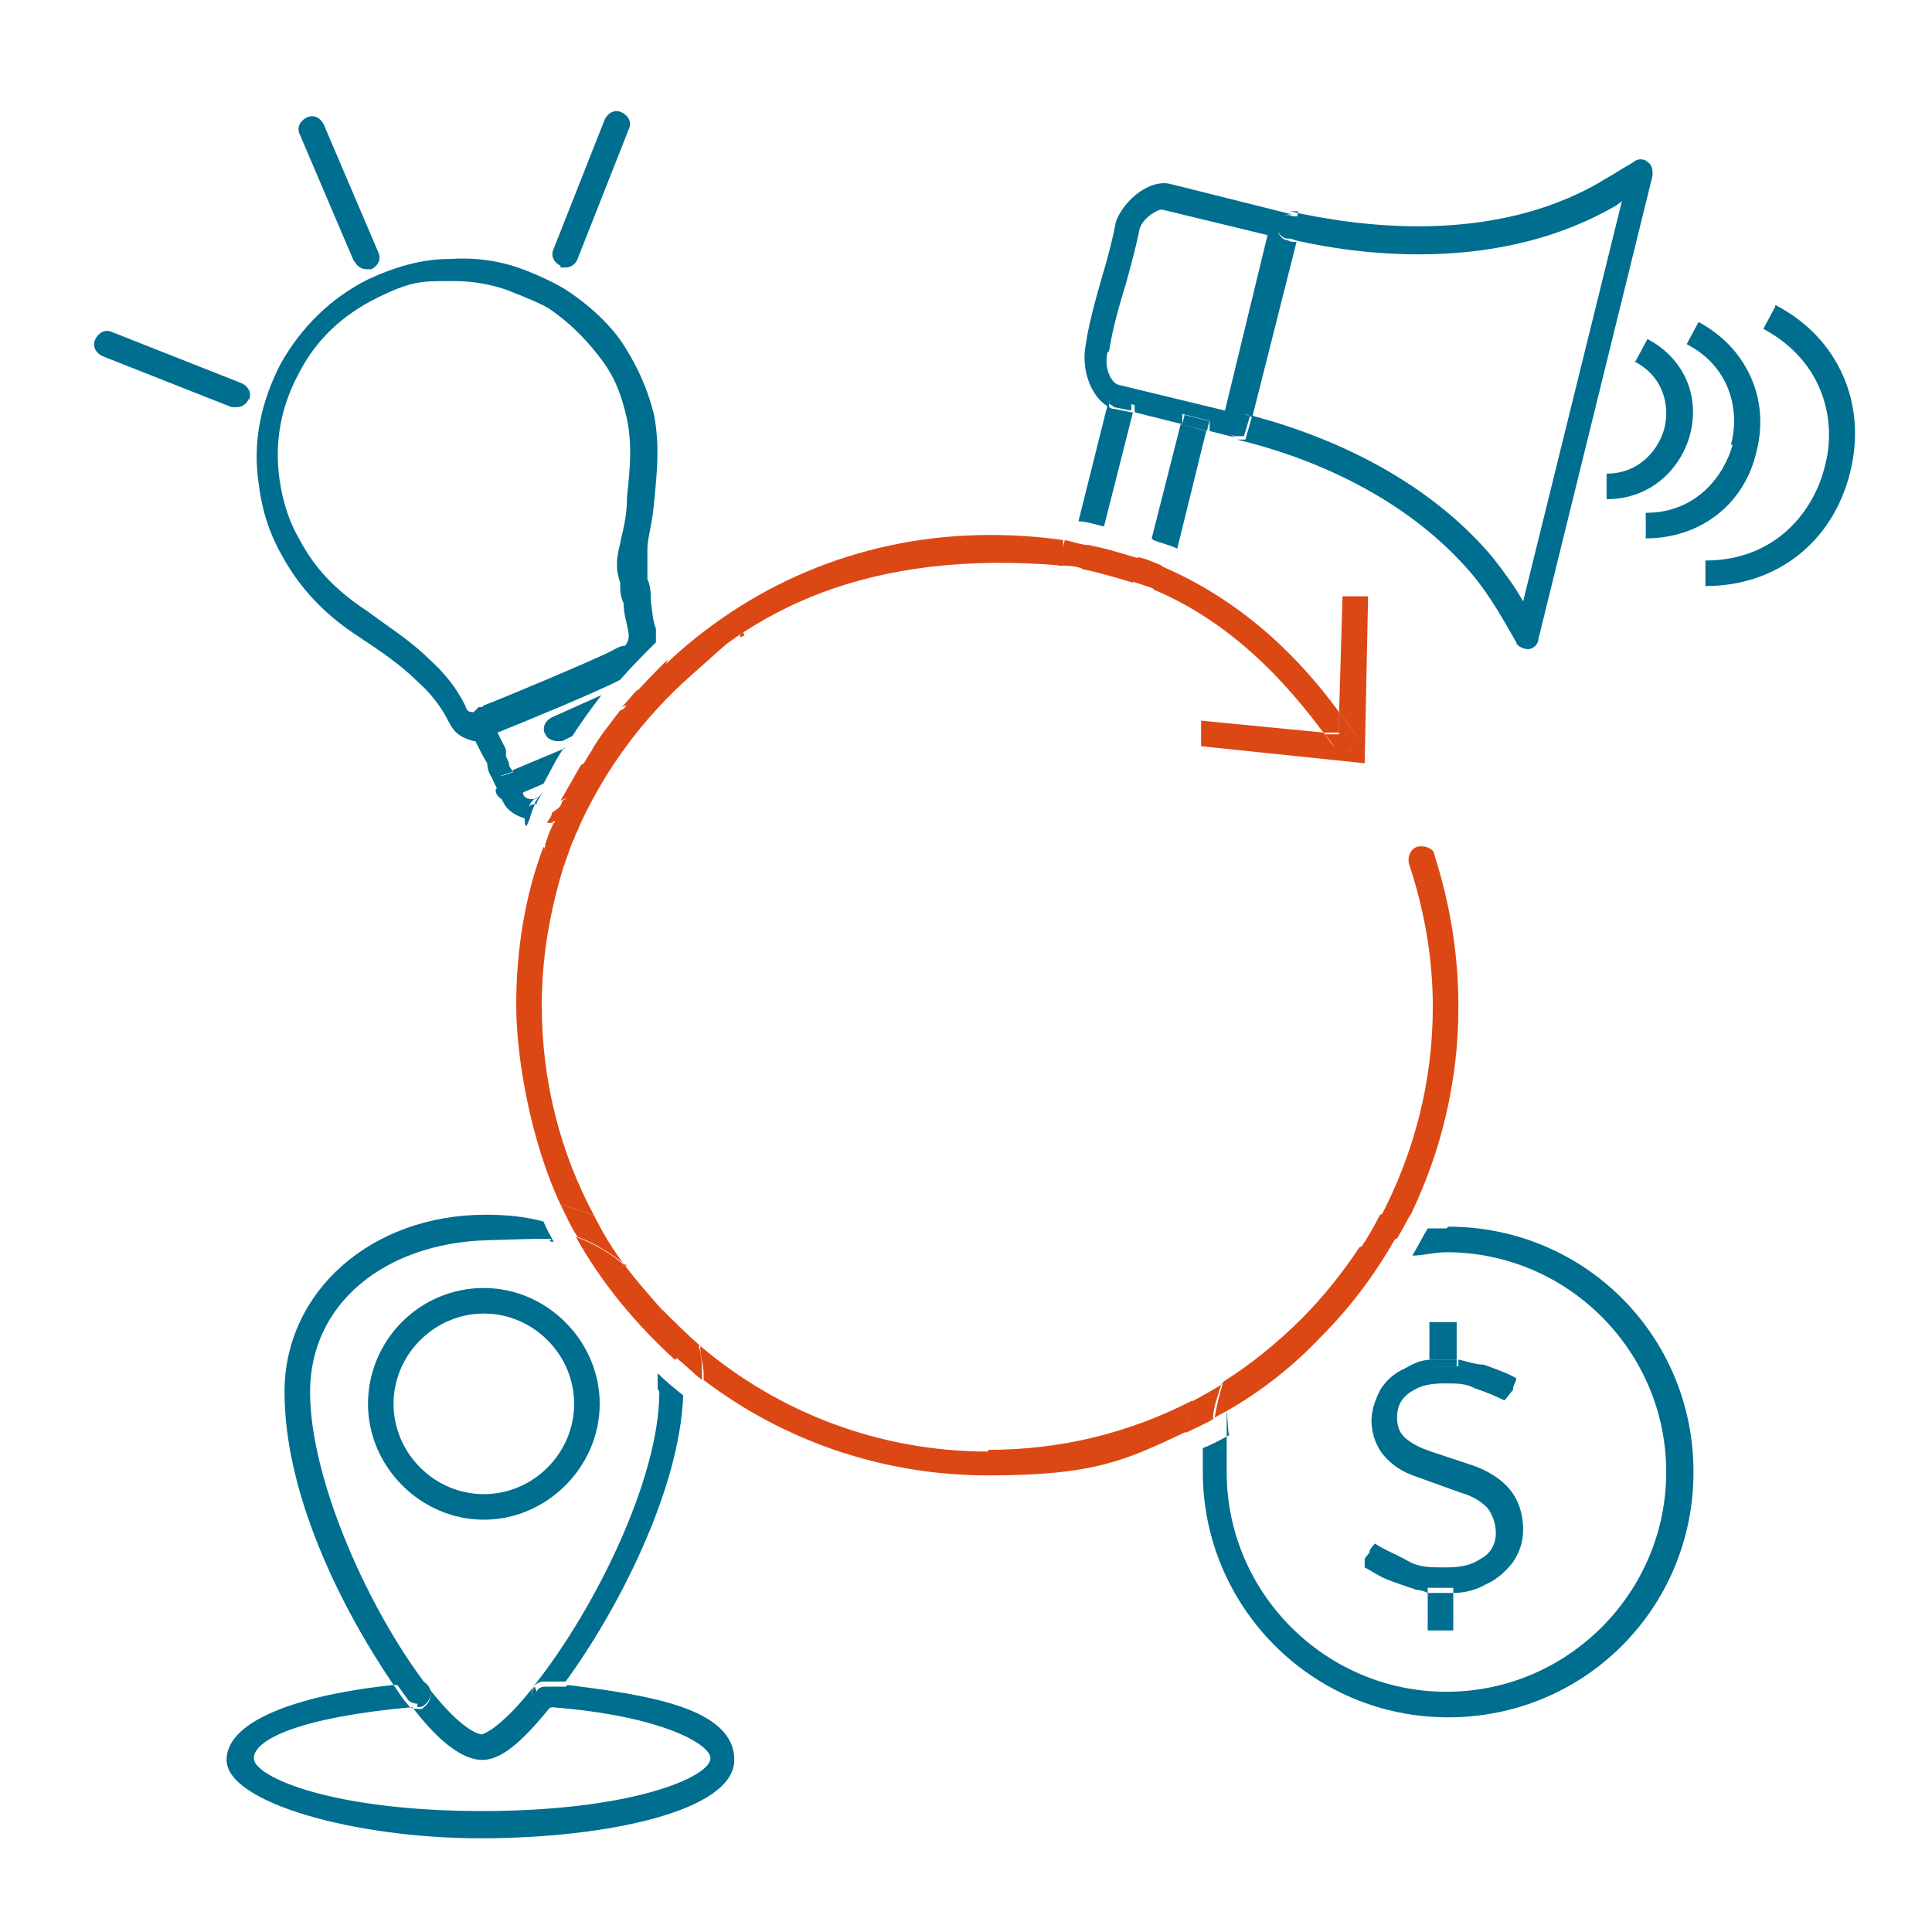 <?xml version="1.0" encoding="UTF-8"?>
<svg id="Ebene_1" xmlns="http://www.w3.org/2000/svg" version="1.1" viewBox="0 0 113.4 113.4">
  <!-- Generator: Adobe Illustrator 29.7.0, SVG Export Plug-In . SVG Version: 2.1.1 Build 138)  -->
  <defs>
    <style>
      .st0 {
        fill: none;
      }

      .st1 {
        fill: #006e8f;
      }

      .st2 {
        fill: #db4814;
      }
    </style>
  </defs>
  <path class="st0" d="M37.6,45.1c.4-.2.6-.6.4-1-.2-.4-.6-.6-1-.4h-.3c-.5.9-1,1.6-1.4,2.4l2.4-1h-.1Z"/>
  <path class="st0" d="M63.3,35.4l2.2.5c.2,0,.5,0,.5-.3l.4-1.5c-.9-.3-1.9-.6-3-.8l-.4,1.6c0,.2,0,.5.3.5Z"/>
  <g>
    <path class="st0" d="M65.8,22.5l6.2,1.5,2.5-10.3-6.2-1.5h0c-.4,0-1.1.5-1.3,1.1-.2,1-.5,2.1-.8,3.2-.4,1.3-.8,2.7-1,4-.2.9.2,1.8.7,1.9h0Z"/>
    <path class="st0" d="M87.5,32.8c.7.9,1.3,1.7,1.8,2.6l5.8-23.5c0,0-.3.2-.4.3-6.6,3.8-14.4,2.9-18.8,2l-2.6,10.3c6,1.7,10.9,4.6,14.1,8.3h0Z"/>
    <path class="st0" d="M69.4,25l-3-.7-1.7,6.7c1,.2,2,.5,3,.8l1.7-6.7h0Z"/>
    <path class="st1" d="M73.4,24.4c-.2,0-.3-.1-.5-.2-.4-.1-.8.1-.9.5s0,.8.5.9h.5c0,.1.4-1.3.4-1.3h0Z"/>
    <path class="st1" d="M74.9,13.1c0,.4.2.8.6.9.2,0,.3,0,.5.1l.4-1.4h-.5c-.4-.2-.8,0-.9.4h0Z"/>
    <path class="st1" d="M76,14.1c4.4,1,12.2,1.8,18.8-2,0,0,.3-.2.4-.3l-5.8,23.5c-.5-.9-1.1-1.7-1.8-2.6-3.2-3.8-8.1-6.7-14.1-8.3l-.4,1.4h-.5c4.2,1,9.9,3.3,13.8,7.9,1.1,1.3,1.9,2.8,2.6,4,0,.2.4.4.7.4s0,0,0,0c.3,0,.6-.3.6-.6l6.7-27.2c0-.3,0-.6-.3-.8-.2-.2-.6-.2-.8,0-.3.2-.7.4-1,.6-.3.2-.7.4-1,.6-6.4,3.7-14.2,2.6-18.2,1.7h.5c0,.1-.4,1.6-.4,1.6h.2Z"/>
    <path class="st1" d="M66.6,23.6v.6c0,0,2.8.7,2.8.7v-.6c0,0,1.6.4,1.6.4v.6c0,0,1.6.4,1.6.4h0c-.4-.1-.6-.5-.5-.9s.5-.6.9-.5c.2,0,.3.1.5.2l2.6-10.3c-.2,0-.4,0-.5-.1-.4,0-.7-.5-.6-.9,0-.4.5-.7.9-.6l-7.2-1.8c-1.2-.3-2.7.9-3.2,2.2-.2,1.1-.5,2.2-.8,3.2-.4,1.4-.8,2.8-1,4.2-.2,1.3.3,2.9,1.4,3.5v-.5c0,0,1.6.4,1.6.4v-.2ZM65.1,20.6c.2-1.3.6-2.7,1-4,.3-1.1.6-2.2.8-3.2.2-.6,1-1.1,1.3-1.1s0,0,0,0l6.2,1.5-2.5,10.3-6.2-1.5c-.5-.1-.9-1-.7-1.9h0Z"/>
    <path class="st1" d="M95.9,21.2c1.8.9,2.1,2.7,1.8,3.9-.3,1.2-1.4,2.7-3.4,2.7v1.5c2.7,0,4.4-1.9,4.9-3.8.6-2.3-.4-4.5-2.5-5.6l-.7,1.3h-.1Z"/>
    <path class="st1" d="M101.7,26.1c-.5,1.8-2.1,4-5.1,4v1.5c3.2,0,5.8-2,6.5-5.1.8-3.1-.6-6.1-3.4-7.6l-.7,1.3c2.7,1.4,3.1,4.1,2.6,5.9h0Z"/>
    <path class="st1" d="M104.2,18l-.7,1.3c3.7,2,4.3,5.6,3.6,8.1-.6,2.5-2.8,5.5-7,5.5v1.5c4.2,0,7.5-2.6,8.5-6.7,1-4-.7-7.9-4.4-9.8h0Z"/>
    <path class="st1" d="M67.7,31.7c.5.2,1,.3,1.4.5l1.7-6.9-1.5-.4-1.7,6.7h0Z"/>
    <path class="st1" d="M66.4,24.2l-1-.2c-.2,0-.3-.1-.4-.2l-1.7,6.8c.5,0,1,.2,1.5.3l1.7-6.7h0Z"/>
    <rect class="st1" x="69.9" y="24.1" width=".6" height="1.5" transform="translate(29.2 87) rotate(-76.1)"/>
    <path class="st1" d="M66.4,24.2v-.6c0,0-1.3-.4-1.3-.4v.5s.2.1.3.2l1,.2h0Z"/>
  </g>
  <path class="st0" d="M31.6,47.6v.2c.1.2.4.3.5.3,0,0,0,0,.2,0,0,0,0-.2.4-.3,0-.2.2-.4.3-.6l-1.4.6h0Z"/>
  <path class="st0" d="M37.6,38.9c.2-.3.2-.5.2-.5v-.2c-.2-.6-.3-1.2-.3-1.8s0-.8-.2-1.2c-.2-.9,0-1.5,0-2.3,0-.6.3-1.4.4-2.7.2-1.9.3-3.1,0-4.6-.5-1.9-1.2-3.1-1.5-3.5-.6-.9-1.6-2.1-3.1-3-.2-.2-1.2-.7-2.5-1.1-.9-.3-1.9-.5-3-.5s-.3,0-.5,0c-1.5,0-2.9.4-4.1,1-2,1-3.5,2.5-4.5,4.3-1.1,2-1.5,4.1-1.2,6.3.2,1.4.6,2.6,1.2,3.6.9,1.6,2.1,2.9,3.7,4l.3.2c1.2.8,2.5,1.7,3.6,2.8.9.9,1.6,1.7,2.1,2.7.1.3.3.4.5.4h0c.1,0,.3-.2.3-.2h.2c.5-.3,6.8-2.9,7.5-3.3.3,0,.5-.3.8-.3h0Z"/>
  <path class="st0" d="M37,43.7c.4-.2.8,0,1,.4s0,.8-.4,1l-2.4,1s0,.2-.2.3c.9-.4,2.1-.8,3.8-1.3l.6-.3v-.4c0-.2-.2-.4-.3-.5,0,0-.2-.2-.2-.3l.6-.4-.7.3v-.3c0-.2,0-.5-.2-.7h0l-1.3.5c-.2.3-.4.5-.6.8h.3Z"/>
  <path class="st0" d="M34.6,49.5l4.1-1.8c.2,0,.5-.4.5-.7v-.4c-3.1.8-4.6,1.6-5.3,2.1,0,.3-.2.5-.3.8.3.2.6.2,1,0Z"/>
  <path class="st0" d="M34.7,44.1l-.6.3h-.3c-.3,0-.6-.2-.7-.5-.2-.4,0-.8.4-1l2.9-1.3c.3-.4.6-.7.9-1-1.3.7-6.3,2.7-7.2,3.1.2.4.4.7.4.8,0,0,.1,0,.1.2h0v.4c0,.2,0,.4.2.6,0,0,.1.2.2.3l3.1-1.3c.2-.3.3-.5.5-.8v.2Z"/>
  <path class="st1" d="M31.4,47.2h.1c0-.2.2-.4.3-.6-.2.2-.3.3-.4.3,0,0-.1,0-.2,0s-.4,0-.5-.3v-.2l-.5.2h-.3c-.3,0-.6-.2-.7-.5v-.2h0c0,.2.1.8.4,1.3s.9.8,1.5.9c0,0,0-.3-.1-.4,0-.4.2-.8.6-.9l-.2.3Z"/>
  <path class="st1" d="M29.5,45.5l.6-.2c0,0-.1-.2-.2-.3,0-.2-.1-.4-.2-.6v-.3h0c0,0,0-.2-.1-.3l-.4-.8c1-.4,5.9-2.4,7.2-3.1.7-.8,1.4-1.5,2.1-2.2v-.8c-.2-.5-.2-1-.3-1.6,0-.4,0-.9-.2-1.3,0-.6,0-1,0-1.8,0-.6.3-1.5.4-2.8.2-2,.3-3.3,0-5-.5-2.1-1.4-3.5-1.7-4-.6-1-1.8-2.3-3.5-3.4-.3-.2-1.4-.8-2.8-1.3-1.2-.4-2.5-.6-4-.5-1.7,0-3.3.5-4.8,1.2-2.2,1.1-3.9,2.8-5.1,4.9-1.2,2.3-1.7,4.7-1.3,7.2.2,1.6.7,3,1.4,4.2,1,1.8,2.4,3.3,4.2,4.5l.3.2c1.2.8,2.4,1.6,3.4,2.6.8.7,1.4,1.5,1.8,2.3s.8,1,1.5,1.2h.1c.3.6.5,1,.7,1.3h0c0,.3.1.6.3.9.1.3.3.6.4.8h0c0-.3.1-.7.4-.8l-.3-.2ZM28.3,41.5h-.2c0,0-.2.2-.3.3h0c-.2,0-.4,0-.5-.4-.5-1-1.2-1.9-2.1-2.7-1.1-1.1-2.4-1.9-3.6-2.8l-.3-.2c-1.6-1.1-2.8-2.3-3.7-4-.6-1-1-2.2-1.2-3.6-.3-2.2.1-4.3,1.2-6.3,1-1.9,2.5-3.3,4.5-4.3s2.7-1,4.1-1h.5c1.1,0,2.1.2,3,.5,1.3.5,2.2.9,2.5,1.1,1.5,1,2.5,2.2,3.1,3s1.1,1.7,1.5,3.5c.3,1.5.2,2.7,0,4.6,0,1.3-.3,2.1-.4,2.7-.2.8-.3,1.4,0,2.3,0,.4,0,.8.2,1.2,0,.6.2,1.2.3,1.8v.2s0,.2-.2.5c-.3,0-.6.2-.8.3-.7.4-6.9,3-7.5,3.2h0Z"/>
  <path class="st1" d="M31.5,47.2h-.1c-.4,0-.7.5-.6.9,0,.2,0,.3.1.4h0c.2-.4.3-.9.5-1.3h.1Z"/>
  <polygon class="st1" points="30.7 47.1 30.1 47.3 30.1 47.3 30.5 47.2 30.7 47.1"/>
  <path class="st1" d="M33.2,43.9l-3.1,1.3v.2c.1,0,.2.2.3.3h0v.3c0,.2,0,.4.1.6l1.4-.6c.4-.7.7-1.4,1.2-2.1h0Z"/>
  <path class="st1" d="M29.8,46.9h.3l.5-.2c0,0-.1-.3-.1-.6v-.2h0c0,0,0-.2-.2-.4s0,0-.1-.2l-.6.2c-.3,0-.5.5-.4.8l.6-.2h-.3c0,0-.4.2-.4.2v.2c.1.3.4.5.7.5h0Z"/>
  <path class="st1" d="M32,43c0,.3.4.5.7.5h.3l.6-.3c.5-.8,1.1-1.6,1.7-2.4l-2.9,1.3c-.4.2-.6.6-.4,1h0Z"/>
  <path class="st1" d="M20.8,15.3c.1.3.4.5.7.5s.2,0,.3,0c.4-.2.6-.6.4-1l-3.2-7.5c-.2-.4-.6-.6-1-.4s-.6.6-.4,1l3.2,7.5h0Z"/>
  <path class="st1" d="M14.6,23.5c.2-.4,0-.8-.4-1l-7.6-3c-.4-.2-.8,0-1,.4s0,.8.4,1l7.6,3h.3c.3,0,.6-.2.7-.5h0Z"/>
  <path class="st1" d="M32.9,15.7h.3c.3,0,.6-.2.7-.5l3-7.6c.2-.4,0-.8-.4-1s-.8,0-1,.4l-3,7.6c-.2.4,0,.8.4,1h0Z"/>
  <path class="st0" d="M33.9,72.6c-1.3-.5-2.8-.8-4.4-.8-5.8,0-10.3,3.8-10.3,8.9s3.5,12.9,6.9,17.3c1.7,2.2,2.8,2.8,3.2,2.8s1.2-.5,3.1-2.9h0c3.6-4.6,7.4-12.2,7.4-17.3s0-.6,0-.9c-2.3-2-4.3-4.5-5.8-7.2h-.1ZM29.4,88.2c-3.8,0-6.8-3.1-6.8-6.8s3.1-6.8,6.8-6.8,6.8,3.1,6.8,6.8-3.1,6.8-6.8,6.8Z"/>
  <path class="st0" d="M29.4,76.1c-2.9,0-5.3,2.4-5.3,5.3s2.4,5.3,5.3,5.3,5.3-2.4,5.3-5.3-2.4-5.3-5.3-5.3Z"/>
  <path class="st0" d="M29.3,102.3c-1.1,0-2.5-1-4.1-3.1-6.6.6-9.3,2.2-9.3,3s4.6,3.1,13.4,3.1,13.4-2,13.4-3.1-2.8-2.4-9.4-3c-1.7,2.1-3,3.1-4,3.1Z"/>
  <path class="st0" d="M36.7,74.3c.6.9,1.3,1.7,2,2.4-.5-.9-1.2-1.7-2-2.4Z"/>
  <g>
    <path class="st1" d="M38.7,81.7c0,5.1-3.8,12.8-7.4,17.3h0c.2-.2.4-.3.6-.3.4,0,.9,0,1.3,0,3-4.1,6.7-11.2,6.9-16.8-.5-.4-1-.8-1.5-1.3v.9h0Z"/>
    <path class="st1" d="M25.1,99c-3.4-4.4-6.9-12.1-6.9-17.3s4.4-8.7,10.3-8.9,3,0,4,.1c-.3-.6-.3-.5-.6-1.2-1.1-.3-2.2-.4-3.4-.4-6.7,0-11.8,4.5-11.8,10.4s3.2,12.5,6.4,17.2c.4,0,.9,0,1.3,0,.3,0,.5,0,.7.3h0Z"/>
    <path class="st1" d="M28.4,75.6c-3.8,0-6.8,3.1-6.8,6.8s3.1,6.8,6.8,6.8,6.8-3.1,6.8-6.8-3.1-6.8-6.8-6.8ZM28.4,87.7c-2.9,0-5.3-2.4-5.3-5.3s2.4-5.3,5.3-5.3,5.3,2.4,5.3,5.3-2.4,5.3-5.3,5.3Z"/>
    <path class="st1" d="M31.5,100c-.3-.3-.4-.7-.1-1.1-1.8,2.3-2.8,2.8-3.1,2.9-.4,0-1.5-.6-3.2-2.8.3.3.2.8-.1,1.1s-.3.2-.5.2-.4,0-.6-.3c-.3-.3-.5-.7-.8-1.1-4.9.5-9.8,1.9-9.8,4.4s7.5,4.6,14.9,4.6,14.9-1.6,14.9-4.6-4.9-3.8-9.8-4.4c-.3.4-.6.8-.8,1.1-.3.3-.7.4-1.1,0h.1ZM41.7,103.2c0,1.1-4.6,3.1-13.4,3.1s-13.4-2-13.4-3.1,2.7-2.4,9.3-3c1.6,2.1,3,3.1,4.1,3.1s2.3-1,4-3.1c6.6.5,9.4,2.2,9.4,3Z"/>
    <path class="st1" d="M24.5,100.2c.2,0,.3,0,.5-.2.3-.3.4-.7.1-1.1-.2-.2-.4-.3-.7-.3s-.9,0-1.3,0c.3.4.5.7.8,1.1.1.2.4.3.6.3h0Z"/>
    <path class="st1" d="M31.4,99h0c-.3.3-.2.8.1,1.1.3.3.8.2,1.1,0,.3-.3.5-.7.8-1.1-.4,0-.9,0-1.3,0-.2,0-.5,0-.6.3h0Z"/>
  </g>
  <path class="st0" d="M79.9,73.2c-3.8,1.3-6.8,4.2-8.1,7.9,1.7-1,3.2-2.3,4.6-3.7,1.3-1.3,2.5-2.7,3.4-4.2h0Z"/>
  <path class="st0" d="M71.3,83.2c0,.7-.2,1.5-.2,2.2,0,7.1,5.8,12.9,12.9,12.9s12.9-5.8,12.9-12.9-5.8-12.9-12.9-12.9-1.3,0-2,.2c-1.2,2.1-2.7,4-4.4,5.8-1.9,1.9-4,3.4-6.2,4.7h-.1ZM79,90.5c0-.2.2-.3.3-.5,0-.2.2-.3.3-.4.5.4,1.2.7,1.9,1,.7.3,1.5.4,2.2.4s1.5-.2,2.1-.5c.6-.4.8-.9.9-1.5,0-.6-.2-1.1-.5-1.5s-.9-.7-1.6-.9l-2.5-.9c-.9-.3-1.5-.7-2-1.3-.5-.6-.7-1.2-.7-2s.2-1.3.5-1.8c.3-.6.8-1,1.5-1.3.5-.2,1-.4,1.6-.5v-2.2h1.6v2.2c.5,0,1,0,1.5.3.7.2,1.4.5,1.9.8,0,.2,0,.5-.2.7,0,.3-.3.5-.5.6-.5-.3-1.1-.5-1.7-.7s-1.2-.3-1.8-.3-1.5.2-2,.5-.8.9-.8,1.5.2,1,.6,1.3.8.5,1.4.7l2.4.8c.9.3,1.7.8,2.2,1.4s.8,1.4.8,2.4-.2,1.3-.6,1.9-.9,1-1.6,1.3c-.5.3-1.2.4-1.9.5v2.2h-1.5v-2.2c-.3,0-.6,0-1-.2-.6,0-1.2-.3-1.7-.6-.5-.2-.9-.5-1.3-.7,0-.2,0-.4,0-.5h0Z"/>
  <path class="st1" d="M82.8,92.2v.3h1.5v-.3h-1.5Z"/>
  <g>
    <path class="st1" d="M84.9,72.1h-1.1c-.3.5-.6,1.1-.9,1.6.6,0,1.3-.2,2-.2,7.1,0,12.9,5.8,12.9,12.9s-5.8,12.9-12.9,12.9-12.9-5.8-12.9-12.9,0-1.5.2-2.2c-.5.3-1.1.6-1.6.8v1.4c0,7.9,6.4,14.4,14.4,14.4s14.4-6.4,14.4-14.4-6.4-14.4-14.4-14.4h0Z"/>
    <path class="st1" d="M83.8,93.5v2.2h1.5v-2.2h-1.5Z"/>
    <path class="st1" d="M85.5,79.8v-2.2h-1.6v2.2h1.6Z"/>
    <path class="st1" d="M82.8,93.3c.3,0,.6,0,1,.2v-.3h1.5v.3c.7,0,1.4-.2,1.9-.5.7-.3,1.2-.8,1.6-1.3.4-.6.6-1.2.6-1.9,0-1-.3-1.8-.8-2.4s-1.3-1.1-2.2-1.4l-2.4-.8c-.6-.2-1-.4-1.4-.7s-.6-.7-.6-1.3.2-1.1.8-1.5,1.2-.5,2-.5,1.2,0,1.8.3c.6.2,1.1.4,1.7.7.2-.2.3-.4.5-.6,0-.3.2-.5.2-.7-.5-.3-1.1-.5-1.9-.8-.5,0-1-.2-1.5-.3v.4h-1.5v-.4c-.6,0-1.1.2-1.6.5-.7.3-1.2.8-1.5,1.3-.3.6-.5,1.2-.5,1.8s.2,1.4.7,2,1.1,1,2,1.3l2.5.9c.7.2,1.2.5,1.6.9.3.4.5.9.5,1.5s-.3,1.2-.9,1.5c-.6.4-1.2.5-2.1.5s-1.5,0-2.2-.4-1.3-.6-1.9-1c0,0-.2.2-.3.4,0,.2-.2.3-.3.5,0,.2,0,.4,0,.5.4.2.8.5,1.3.7s1.1.4,1.7.6h-.2Z"/>
    <path class="st1" d="M85.5,80.2v-.4h-1.5v.4h1.5Z"/>
  </g>
  <path class="st2" d="M39.7,79.7c0-1.1-.5-2.1-1-3-.7-.8-1.4-1.6-2-2.4-.8-.7-1.8-1.3-2.9-1.7,1.5,2.7,3.5,5.1,5.8,7.2h.1Z"/>
  <path class="st2" d="M37.9,41.1l-.3-.6h0s0,0-.2,0c-.3.3-.6.7-.9,1l1.5-.6h0Z"/>
  <path class="st2" d="M34.2,44.9l2.5-1.1c.2-.3.4-.6.6-.8l-2.6,1.1c-.2.3-.3.5-.5.8Z"/>
  <path class="st2" d="M33,47c0,.2-.2.4-.3.6.4-.3,1.1-.7,2.3-1.3,0,0,0-.2.2-.3l-2.2,1Z"/>
  <path class="st2" d="M31.8,59c0-2.9.5-5.6,1.3-8.2-.5-.2-1-.6-1.2-1.1h0c-1.1,2.9-1.6,6.1-1.6,9.3s.9,8.1,2.6,11.7c.7.2,1.4.4,2,.7-2-3.7-3.1-7.9-3.1-12.4Z"/>
  <path class="st2" d="M33.4,49h0c0,0,.2.2.3.3,0-.3.2-.5.3-.8-.3.2-.4.3-.4.3h0v.2Z"/>
  <path class="st2" d="M66.9,32.8c-1-.3-1.9-.6-3-.8l-.4,1.4c1,.2,2,.5,3,.8l.4-1.4Z"/>
  <path class="st2" d="M62.4,31.7c-1.4-.2-2.8-.3-4.3-.3-7.2,0-13.7,2.7-18.6,7.2h0c0,.2,0,.6-.5,1.1h-.1l.4,1c4.7-4.8,11.5-8.5,23.1-7.5"/>
  <path class="st2" d="M30.7,57.5l1,.5c.3-6.7,3.3-13.4,8.8-18.3s2-1.8,3.2-2.4l-.7-1.4c-1.2.8-2.3,1.6-3.4,2.6-5.4,4.8-8.4,11.1-9.1,17.7h0c.1.1.3.5.4,1.2h0Z"/>
  <path class="st2" d="M77.7,43h.9v-1.2c-3-4.1-6.5-6.9-10.5-8.6l-.4,1.4c3.8,1.6,7,4.4,9.9,8.3h0Z"/>
  <path class="st2" d="M63.6,33.4l.4-1.4c-.5,0-1-.2-1.5-.3l-.4,1.5c.5,0,1,0,1.5.2Z"/>
  <path class="st2" d="M66.4,34.1c.5.2,1,.3,1.4.5l.4-1.4c-.5-.2-.9-.4-1.4-.5l-.4,1.4Z"/>
  <path class="st2" d="M32.5,48.2c.4,0,.7.2.7.6v.2h0s0,0,.4-.3c.3-.8.7-1.5,1.1-2.3-1.2.5-1.9,1-2.3,1.3,0,.2-.2.4-.3.6h.3Z"/>
  <path class="st2" d="M37.2,40.7c0,0,.2,0,.2,0h0l.3.6.6-.3h.6l.2-.2-.4-1c.3-.6.4-.9.5-1.1h0c-.7.7-1.4,1.4-2.1,2.2h.1Z"/>
  <path class="st2" d="M33.1,50.8c.2-.5.3-.9.5-1.4,0,0-.2-.2-.3-.3,0,0-.4.3-.7.4h-.6c.2.6.7.9,1.2,1.2h0Z"/>
  <path class="st2" d="M33.2,48.9c0-.4-.4-.6-.7-.6-.2.4-.4.9-.5,1.3h.6c.3,0,.6-.3.7-.4h0v-.2h-.1Z"/>
  <path class="st2" d="M35.2,46.1c.4-.8.9-1.5,1.4-2.3l-2.5,1.1c-.4.7-.8,1.4-1.2,2.1l2.2-1h0Z"/>
  <path class="st2" d="M37.9,41.1l-1.5.6c-.6.8-1.2,1.5-1.7,2.4l2.6-1.1c.3-.4.6-.7.9-1.1h0c0,0-.3-.8-.3-.8Z"/>
  <path class="st2" d="M38.5,40.9l-.6.3.3.7h0c.3-.2.6-.6.9-.9-.2,0-.4,0-.6,0h0Z"/>
  <path class="st2" d="M58,85.2c-6.4,0-12.3-2.3-16.9-6.2,0,.6.2,1.1.2,1.7s0,.2,0,.3c4.6,3.5,10.4,5.6,16.7,5.6s8.1-.9,11.7-2.6c0-.6.2-1.2.3-1.8-3.7,1.9-7.7,2.9-12,2.9h0Z"/>
  <path class="st2" d="M36.7,74.3c-.7-.9-1.3-1.9-1.8-2.9-.6-.3-1.3-.5-2-.7.3.6.6,1.3,1,1.9,1.1.4,2,1,2.9,1.7h-.1Z"/>
  <path class="st2" d="M41.1,79c-.8-.7-1.6-1.5-2.4-2.3.5.9.8,1.9,1,3,.5.4,1,.9,1.5,1.3v-.3c0-.6,0-1.2-.2-1.7h.1Z"/>
  <path class="st2" d="M85.6,59c0-3-.5-6-1.4-8.8,0-.4-.6-.6-1-.5s-.6.6-.5,1c.9,2.7,1.4,5.5,1.4,8.4,0,4.4-1.1,8.6-3.1,12.4.6,0,1.2-.2,1.8-.2,1.8-3.7,2.8-7.9,2.8-12.1v-.2Z"/>
  <path class="st2" d="M77.5,78.5c1.8-1.8,3.2-3.7,4.4-5.8-.7,0-1.4.3-2.1.5-1,1.5-2.1,2.9-3.4,4.2-1.4,1.4-3,2.7-4.6,3.7-.2.7-.4,1.4-.5,2.1,2.3-1.2,4.4-2.8,6.2-4.7Z"/>
  <path class="st2" d="M82.8,71.1c-.6,0-1.2,0-1.8.2-.3.6-.7,1.3-1.1,1.9.7-.2,1.4-.4,2.1-.5.3-.5.6-1.1.9-1.6h0Z"/>
  <path class="st2" d="M71.8,81.2c-.6.4-1.2.7-1.9,1.1,0,.6-.2,1.2-.3,1.8.6-.3,1.1-.5,1.6-.8,0-.7.3-1.4.5-2.1h.1Z"/>
  <path class="st2" d="M79.3,44c-.3.2-.8,0-1-.2s-.4-.5-.6-.8l-7.2-.7v1.5c0,0,9.6,1,9.6,1l.2-9.8h-1.5l-.2,6.8c.3.4.6.8.9,1.2.2.3,0,.8-.2,1Z"/>
  <path class="st2" d="M77.7,43c.2.3.4.5.6.8s.7.4,1,.2.4-.7.2-1c-.3-.4-.6-.8-.9-1.2v1.3h-1,.1Z"/>
</svg>